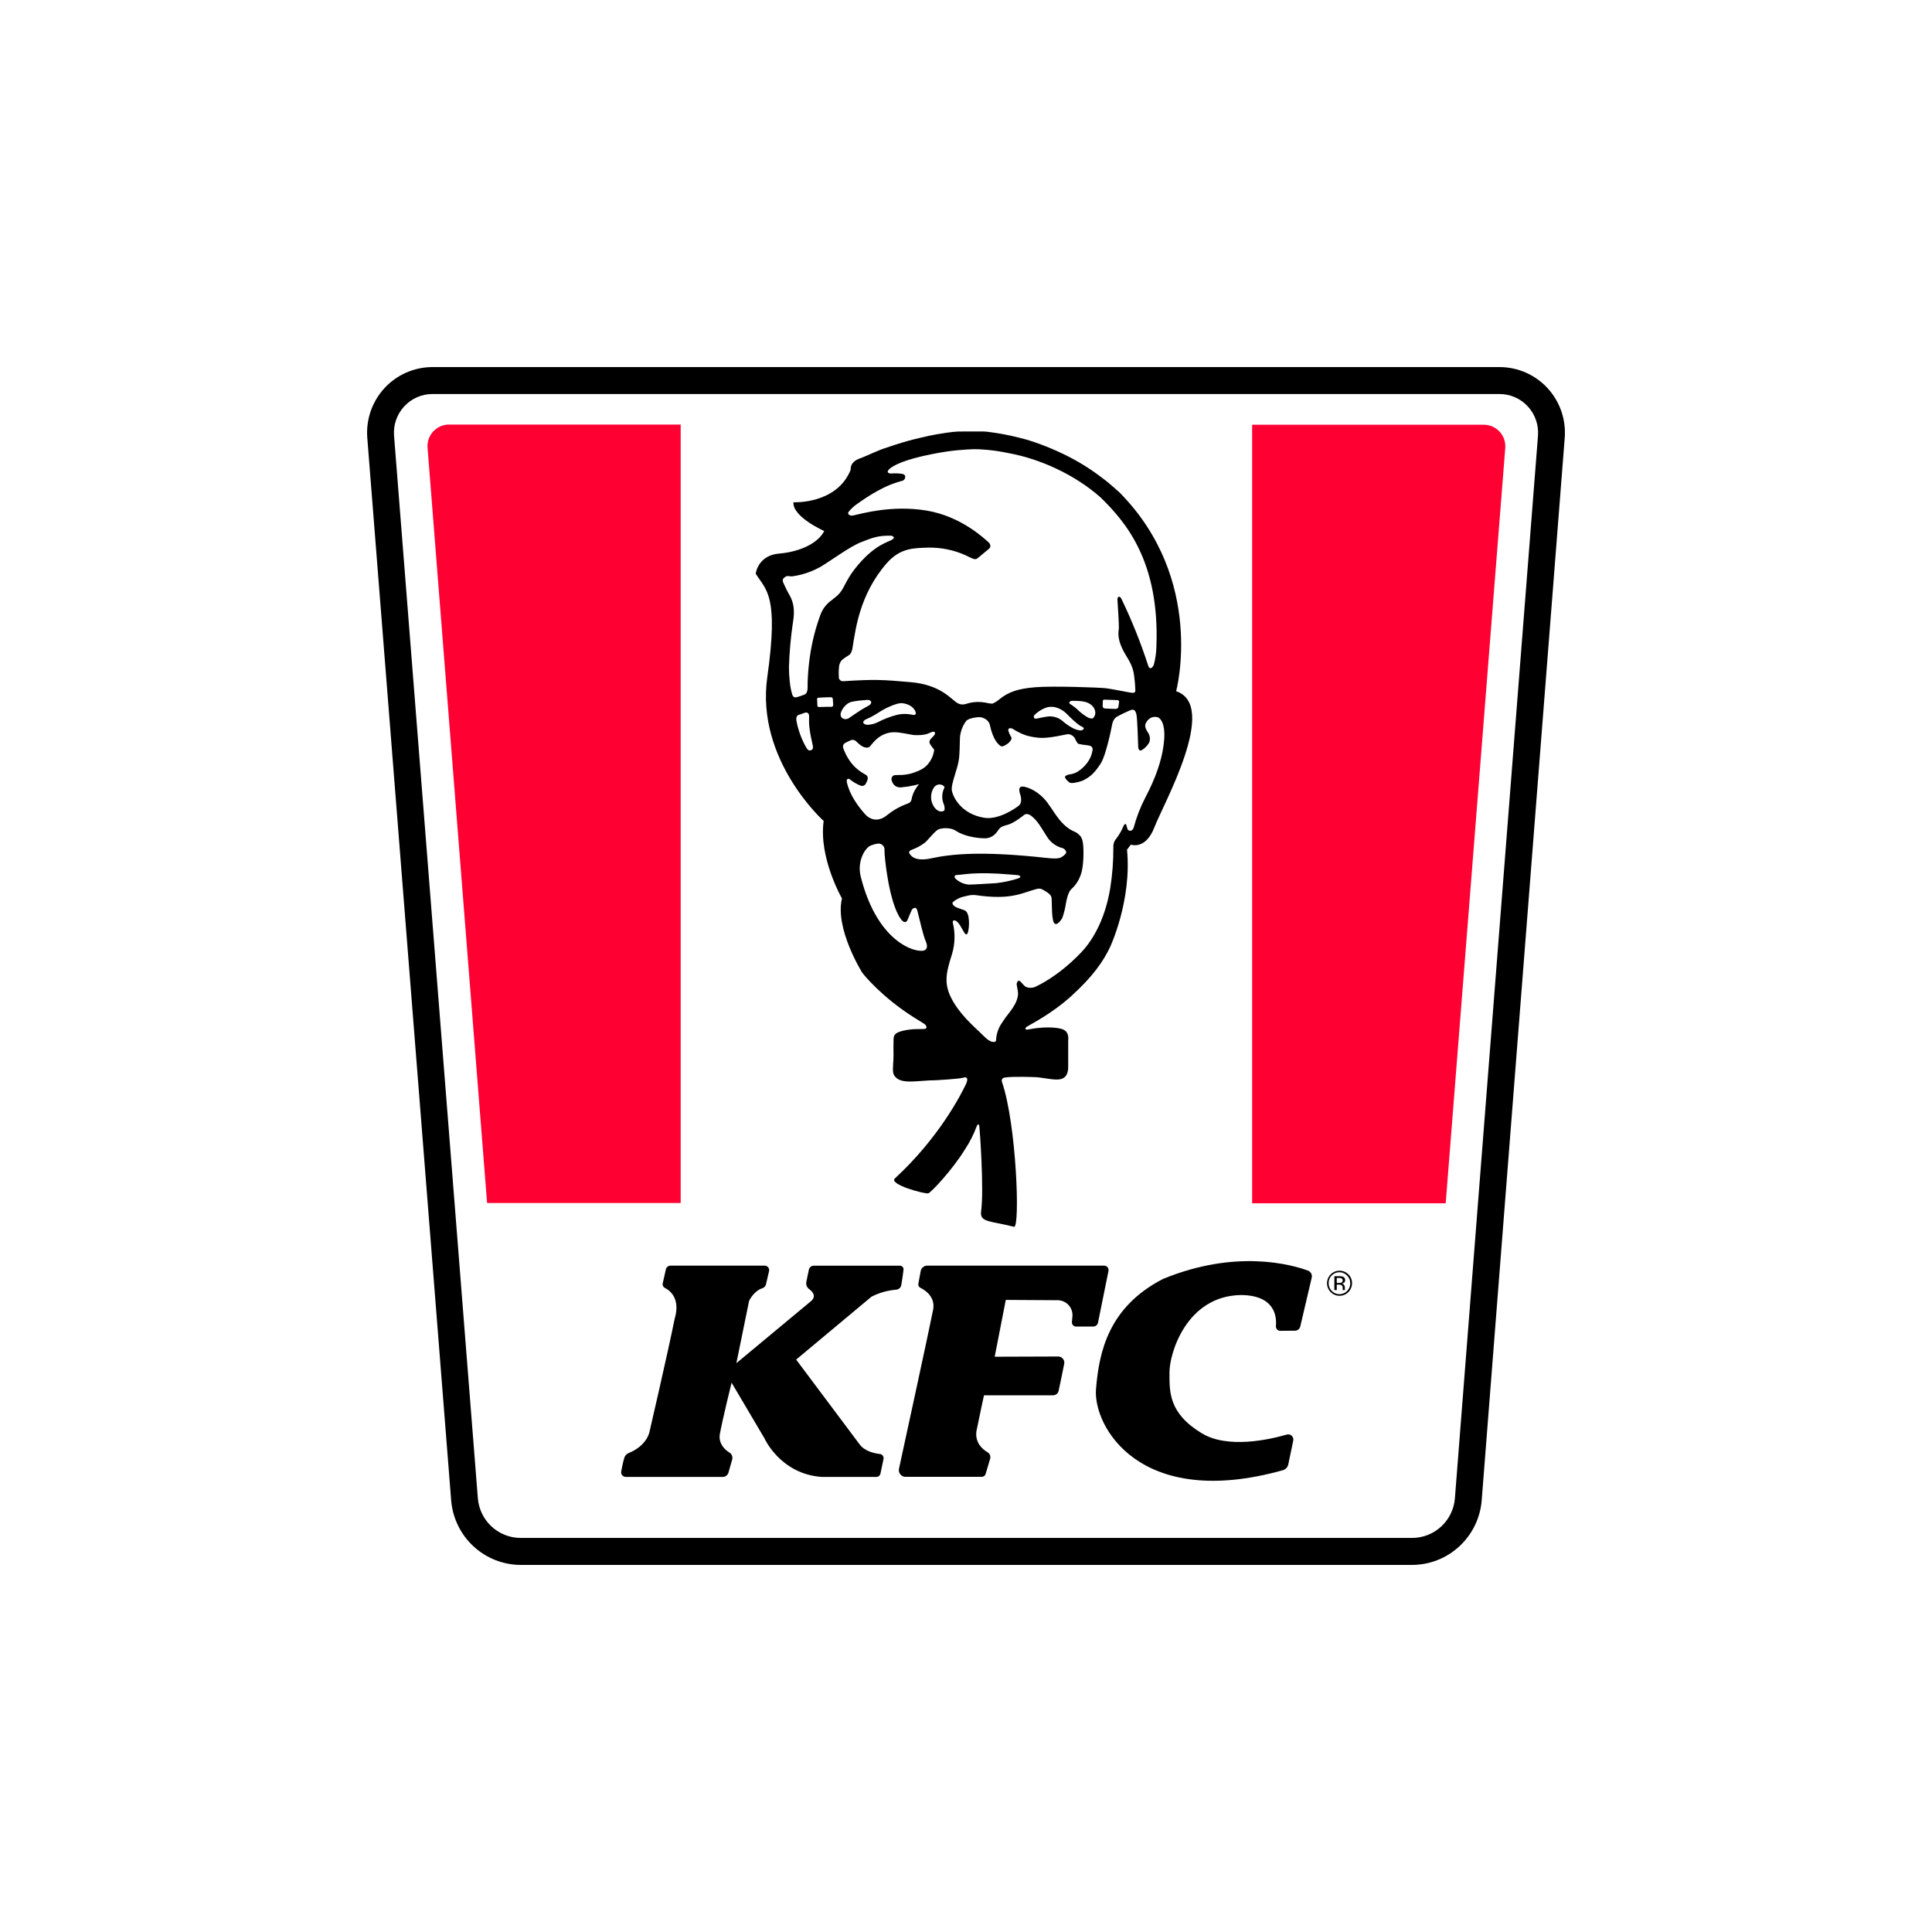<svg width="100" height="100" viewBox="0 0 100 100" fill="none" xmlns="http://www.w3.org/2000/svg">
<path d="M34.465 65.705L34.302 66.427C34.292 66.473 34.297 66.521 34.317 66.564C34.337 66.606 34.371 66.641 34.413 66.662C34.691 66.803 35.23 67.22 34.919 68.269C34.548 70.1 33.622 74.094 33.622 74.094C33.622 74.094 33.512 74.815 32.541 75.209C32.487 75.23 32.438 75.264 32.399 75.307C32.359 75.35 32.33 75.401 32.313 75.457C32.244 75.698 32.19 75.963 32.154 76.157C32.147 76.192 32.148 76.228 32.157 76.263C32.166 76.297 32.182 76.329 32.205 76.357C32.228 76.384 32.256 76.406 32.288 76.421C32.32 76.437 32.355 76.445 32.391 76.445H37.409C37.476 76.445 37.541 76.423 37.595 76.382C37.648 76.342 37.687 76.285 37.705 76.22L37.897 75.549C37.916 75.481 37.913 75.409 37.888 75.343C37.863 75.278 37.817 75.222 37.758 75.185C37.527 75.043 37.198 74.751 37.252 74.263C37.416 73.377 37.867 71.567 37.867 71.567L39.569 74.449C39.569 74.449 40.39 76.302 42.543 76.446H45.363C45.412 76.446 45.46 76.429 45.498 76.398C45.535 76.367 45.562 76.324 45.572 76.275L45.73 75.52C45.736 75.49 45.736 75.459 45.73 75.429C45.723 75.399 45.711 75.371 45.693 75.347C45.675 75.322 45.652 75.302 45.626 75.286C45.6 75.271 45.57 75.262 45.54 75.258C45.245 75.226 44.752 75.116 44.491 74.757C43.978 74.078 41.209 70.372 41.209 70.372L45.106 67.118C45.502 66.915 45.934 66.791 46.378 66.754C46.443 66.751 46.505 66.727 46.555 66.684C46.604 66.641 46.637 66.583 46.65 66.519C46.705 66.216 46.742 65.909 46.766 65.716C46.769 65.69 46.766 65.665 46.758 65.641C46.75 65.616 46.737 65.594 46.72 65.575C46.703 65.556 46.682 65.541 46.659 65.53C46.636 65.519 46.611 65.513 46.586 65.513H42.116C42.057 65.513 42.001 65.533 41.955 65.57C41.91 65.608 41.879 65.659 41.867 65.717L41.736 66.349C41.722 66.419 41.728 66.493 41.754 66.559C41.781 66.626 41.826 66.684 41.884 66.726C42.077 66.868 42.289 67.118 41.93 67.386L38.115 70.557L38.771 67.342C38.771 67.342 38.992 66.83 39.465 66.676C39.511 66.66 39.553 66.633 39.585 66.596C39.618 66.559 39.64 66.514 39.65 66.466C39.706 66.208 39.763 65.972 39.805 65.798C39.814 65.764 39.815 65.728 39.807 65.693C39.8 65.659 39.785 65.626 39.763 65.598C39.741 65.57 39.713 65.548 39.681 65.532C39.65 65.517 39.615 65.509 39.579 65.509H34.706C34.649 65.51 34.595 65.53 34.551 65.565C34.508 65.601 34.477 65.65 34.465 65.705Z" fill="black"/>
<path d="M47.655 65.79L47.533 66.45C47.526 66.491 47.532 66.534 47.551 66.571C47.57 66.608 47.601 66.638 47.638 66.656C47.888 66.779 48.399 67.112 48.306 67.753C48.113 68.742 46.881 74.416 46.532 76.019C46.52 76.07 46.521 76.122 46.533 76.173C46.545 76.224 46.568 76.271 46.6 76.311C46.633 76.352 46.674 76.385 46.721 76.407C46.767 76.43 46.819 76.441 46.87 76.441H50.815C50.86 76.441 50.904 76.426 50.941 76.399C50.977 76.372 51.003 76.334 51.016 76.29L51.249 75.508C51.268 75.444 51.265 75.377 51.241 75.315C51.217 75.254 51.173 75.203 51.116 75.169C50.858 75.019 50.457 74.683 50.541 74.073C50.685 73.353 50.931 72.22 50.931 72.22H54.507C54.575 72.22 54.64 72.197 54.692 72.155C54.745 72.112 54.781 72.053 54.795 71.987C54.868 71.641 55.005 70.991 55.083 70.593C55.092 70.547 55.091 70.5 55.08 70.455C55.069 70.41 55.048 70.368 55.019 70.332C54.99 70.296 54.954 70.266 54.913 70.246C54.871 70.225 54.826 70.214 54.779 70.213L51.485 70.224L52.059 67.283L54.744 67.299C54.851 67.299 54.957 67.322 55.055 67.366C55.152 67.409 55.24 67.473 55.312 67.552C55.383 67.632 55.438 67.726 55.472 67.827C55.506 67.929 55.518 68.037 55.508 68.144L55.483 68.428C55.481 68.458 55.484 68.488 55.493 68.516C55.503 68.544 55.518 68.57 55.538 68.592C55.558 68.614 55.582 68.632 55.609 68.644C55.636 68.656 55.666 68.662 55.695 68.662H56.585C56.643 68.662 56.7 68.641 56.745 68.605C56.79 68.568 56.821 68.516 56.833 68.459L57.374 65.788C57.381 65.754 57.381 65.72 57.373 65.686C57.365 65.653 57.35 65.621 57.328 65.595C57.307 65.568 57.279 65.546 57.248 65.532C57.217 65.517 57.184 65.509 57.149 65.509H47.99C47.91 65.509 47.833 65.537 47.772 65.589C47.71 65.64 47.669 65.711 47.655 65.79Z" fill="black"/>
<path d="M67.7 65.767C66.852 65.455 63.975 64.642 60.192 66.2C57.385 67.651 56.887 69.957 56.729 71.897C56.572 73.817 58.988 78.175 66.403 76.097C66.472 76.078 66.535 76.039 66.584 75.986C66.633 75.934 66.666 75.868 66.681 75.798L66.938 74.568C66.948 74.522 66.945 74.475 66.931 74.43C66.917 74.386 66.892 74.346 66.858 74.314C66.824 74.283 66.782 74.261 66.737 74.25C66.692 74.239 66.645 74.24 66.6 74.254C65.689 74.517 63.544 74.997 62.209 74.189C60.472 73.141 60.532 72.019 60.532 71.029C60.532 70.038 61.419 67.077 64.226 67.031C65.985 67.04 66.087 68.133 66.041 68.636C66.038 68.667 66.042 68.699 66.052 68.729C66.063 68.759 66.079 68.787 66.101 68.81C66.122 68.834 66.148 68.852 66.177 68.865C66.207 68.877 66.238 68.883 66.27 68.883L67.034 68.876C67.096 68.875 67.156 68.853 67.205 68.814C67.253 68.775 67.287 68.721 67.301 68.661L67.894 66.133C67.912 66.059 67.902 65.98 67.867 65.913C67.831 65.845 67.772 65.793 67.7 65.767Z" fill="black"/>
<path d="M69.791 65.959C69.685 65.853 69.546 65.787 69.397 65.773C69.248 65.758 69.098 65.796 68.974 65.879C68.849 65.963 68.757 66.087 68.714 66.231C68.67 66.375 68.677 66.529 68.734 66.668C68.791 66.807 68.895 66.922 69.027 66.993C69.158 67.065 69.311 67.088 69.458 67.059C69.605 67.03 69.737 66.951 69.833 66.835C69.928 66.72 69.981 66.574 69.982 66.424C69.984 66.338 69.968 66.252 69.935 66.172C69.902 66.092 69.853 66.019 69.791 65.959ZM69.726 66.821C69.675 66.874 69.613 66.916 69.545 66.945C69.477 66.974 69.403 66.988 69.33 66.988C69.256 66.988 69.183 66.974 69.114 66.945C69.046 66.916 68.984 66.874 68.933 66.821C68.88 66.769 68.838 66.706 68.81 66.637C68.782 66.569 68.769 66.495 68.77 66.42C68.767 66.308 68.799 66.197 68.86 66.103C68.921 66.009 69.01 65.936 69.113 65.893C69.217 65.85 69.331 65.839 69.44 65.863C69.55 65.886 69.65 65.942 69.727 66.023C69.78 66.075 69.821 66.137 69.849 66.205C69.877 66.273 69.891 66.347 69.89 66.42C69.891 66.495 69.877 66.569 69.849 66.638C69.821 66.706 69.779 66.769 69.726 66.821Z" fill="black"/>
<path d="M69.625 66.268C69.629 66.229 69.62 66.189 69.6 66.156C69.58 66.122 69.549 66.096 69.513 66.082C69.45 66.061 69.384 66.052 69.317 66.055H69.066V66.774H69.191V66.49H69.289C69.337 66.487 69.386 66.495 69.43 66.514C69.455 66.533 69.474 66.558 69.486 66.587C69.498 66.616 69.501 66.647 69.497 66.678V66.734V66.758C69.496 66.76 69.496 66.763 69.497 66.766C69.497 66.766 69.497 66.772 69.497 66.774H69.615V66.765C69.61 66.753 69.607 66.74 69.607 66.727C69.607 66.709 69.607 66.691 69.607 66.675V66.622C69.606 66.582 69.592 66.543 69.569 66.51C69.555 66.49 69.536 66.473 69.515 66.461C69.494 66.449 69.47 66.442 69.446 66.44C69.482 66.435 69.517 66.423 69.549 66.405C69.573 66.391 69.592 66.371 69.605 66.347C69.619 66.323 69.625 66.295 69.625 66.268ZM69.428 66.391C69.389 66.403 69.348 66.408 69.307 66.406H69.191V66.147H69.296C69.349 66.142 69.401 66.151 69.45 66.173C69.466 66.187 69.48 66.205 69.488 66.225C69.496 66.245 69.499 66.267 69.496 66.289C69.493 66.311 69.486 66.331 69.473 66.349C69.46 66.367 69.443 66.381 69.424 66.391H69.428Z" fill="black"/>
<path d="M60.879 35.771C60.879 35.771 62.42 30.027 57.954 25.497C57.954 25.497 57.805 25.363 57.715 25.284C57.53 25.118 57.291 24.912 57.017 24.712C56.396 24.237 55.727 23.828 55.023 23.492C54.782 23.376 53.726 22.881 52.752 22.655C52.207 22.516 51.654 22.413 51.096 22.347L50.991 22.338H50.973L50.868 22.333C50.847 22.333 50.826 22.333 50.803 22.333H50.693H50.606C50.568 22.333 50.528 22.333 50.487 22.333H50.346H50.186H50.001H49.865L49.729 22.337H49.578C49.42 22.344 49.213 22.367 48.994 22.398C48.642 22.447 48.265 22.516 48.032 22.569C47.772 22.63 47.421 22.702 46.983 22.825C46.798 22.876 46.621 22.93 46.441 22.988L46.289 23.035C46.094 23.098 45.898 23.162 45.7 23.232C45.557 23.281 44.947 23.54 44.814 23.604C44.751 23.632 44.663 23.669 44.569 23.707C43.954 23.893 44.032 24.313 44.032 24.313C43.312 26.114 41.069 25.997 41.069 25.997C41.013 26.757 42.661 27.484 42.661 27.484C42.357 28.107 41.41 28.564 40.33 28.652C39.219 28.744 39.116 29.695 39.116 29.695C39.647 30.552 40.32 30.773 39.714 35.056C39.109 39.339 42.633 42.493 42.633 42.493C42.367 44.401 43.581 46.504 43.581 46.504C43.202 48.061 44.618 50.328 44.618 50.328C44.719 50.476 45.652 51.613 47.303 52.661C47.56 52.824 47.741 52.926 47.837 52.993L47.853 53.005L47.879 53.025L47.899 53.045L47.907 53.054C47.951 53.116 48.013 53.24 47.851 53.258C47.689 53.277 47.219 53.227 46.703 53.36C46.187 53.493 46.258 53.683 46.248 53.99C46.236 54.269 46.258 54.466 46.243 54.836C46.228 55.206 46.164 55.534 46.319 55.714C46.474 55.893 46.697 56.013 47.345 55.973C47.961 55.936 48.167 55.913 48.237 55.919C48.308 55.925 49.671 55.847 49.87 55.779C50.069 55.71 50.121 55.855 49.998 56.115C49.73 56.678 48.593 58.897 46.329 60.986C45.95 61.298 47.898 61.822 48.051 61.766C48.205 61.709 49.297 60.551 49.95 59.487C50.194 59.118 50.395 58.722 50.549 58.307C50.589 58.2 50.666 58.132 50.691 58.298C50.708 58.418 50.94 61.545 50.783 62.689C50.706 63.269 51.195 63.177 52.486 63.498C52.806 63.577 52.62 58.2 51.858 55.987C51.852 55.97 51.849 55.952 51.849 55.934C51.849 55.898 51.86 55.864 51.882 55.836C51.904 55.809 51.935 55.789 51.969 55.781C51.969 55.781 52.002 55.774 52.02 55.771C52.458 55.707 53.471 55.748 53.643 55.755C53.815 55.763 54.267 55.848 54.511 55.867C54.756 55.886 55.302 55.951 55.29 55.204C55.29 55.005 55.29 54.804 55.29 54.618C55.29 54.593 55.29 54.568 55.29 54.543C55.29 54.496 55.29 54.45 55.29 54.405C55.29 54.378 55.29 54.353 55.29 54.327C55.29 54.3 55.29 54.276 55.29 54.251C55.29 54.226 55.29 54.206 55.29 54.184C55.29 54.144 55.29 54.105 55.29 54.07C55.29 54.058 55.29 54.049 55.29 54.037C55.29 54.011 55.29 53.985 55.29 53.963C55.29 53.941 55.29 53.94 55.29 53.929C55.29 53.917 55.29 53.891 55.29 53.876V53.859C55.29 53.837 55.29 53.812 55.295 53.785C55.301 53.6 55.268 53.338 54.924 53.249C54.532 53.149 53.857 53.156 53.233 53.284C53.148 53.303 53.094 53.291 53.079 53.261C53.063 53.231 53.086 53.187 53.154 53.139C53.287 53.046 54.422 52.489 55.447 51.559C56.575 50.536 57.114 49.748 57.462 49.009C57.462 49.009 58.59 46.607 58.334 43.98L58.532 43.717C58.532 43.717 59.3 44.009 59.755 42.812C60.211 41.615 63.11 36.504 60.867 35.774M41.818 38.81C41.717 38.717 41.35 38.033 41.223 37.308C41.209 37.233 41.204 37.044 41.33 37.005C41.434 36.978 41.572 36.919 41.642 36.895C41.713 36.871 41.889 36.847 41.88 37.1C41.872 37.353 41.855 37.651 42.035 38.428C42.055 38.505 42.07 38.584 42.08 38.664C42.084 38.696 42.078 38.728 42.063 38.756C42.048 38.785 42.025 38.808 41.997 38.824C41.969 38.839 41.938 38.846 41.906 38.844C41.874 38.841 41.844 38.83 41.818 38.81ZM43.034 36.584C43.003 36.584 42.692 36.58 42.523 36.592C42.417 36.592 42.305 36.62 42.307 36.517C42.307 36.399 42.294 36.238 42.291 36.198C42.289 36.188 42.29 36.178 42.293 36.167C42.296 36.157 42.301 36.148 42.308 36.14C42.314 36.132 42.323 36.126 42.332 36.121C42.341 36.116 42.352 36.114 42.362 36.113C42.49 36.102 42.973 36.083 43.017 36.088C43.062 36.093 43.11 36.116 43.11 36.216C43.11 36.316 43.125 36.421 43.125 36.463C43.125 36.506 43.125 36.582 43.032 36.584M42.986 31.11C42.759 31.285 42.584 31.519 42.479 31.786C42.353 32.141 41.865 33.375 41.802 35.337C41.794 35.564 41.845 35.876 41.626 35.958C41.492 36.006 41.374 36.051 41.266 36.079C41.159 36.108 41.063 36.112 41.01 35.958C40.883 35.586 40.835 34.941 40.836 34.531C40.859 33.763 40.927 32.996 41.04 32.236C41.152 31.585 41.075 31.194 40.887 30.842C40.755 30.616 40.638 30.382 40.535 30.142C40.481 29.999 40.539 29.914 40.69 29.832C40.762 29.793 40.893 29.841 41 29.832C41.529 29.76 42.039 29.586 42.503 29.319C43.069 28.977 43.99 28.289 44.582 28.058C45.173 27.828 45.437 27.719 46.095 27.727C46.211 27.727 46.373 27.82 46.16 27.942C45.948 28.064 45.299 28.203 44.424 29.226C43.89 29.853 43.766 30.239 43.585 30.528C43.405 30.816 43.257 30.886 43 31.104M43.419 35.022C43.405 34.833 43.411 34.644 43.436 34.456C43.455 34.349 43.502 34.249 43.572 34.166C43.689 34.071 43.813 33.984 43.943 33.907C44.128 33.793 44.135 33.435 44.173 33.234C44.285 32.652 44.476 30.786 45.883 29.168C46.599 28.343 47.314 28.371 48.062 28.344C48.722 28.335 49.376 28.47 49.978 28.74C50.298 28.894 50.455 28.998 50.581 28.907C50.707 28.816 51.044 28.515 51.18 28.412C51.317 28.308 51.267 28.145 51.136 28.04C51.005 27.935 49.781 26.724 47.948 26.425C46.156 26.132 44.614 26.585 44.208 26.669C44.153 26.684 44.095 26.69 44.038 26.687C43.994 26.687 43.843 26.605 43.919 26.501C44.045 26.339 44.196 26.198 44.367 26.083C44.561 25.946 45.518 25.246 46.404 24.976C46.569 24.927 46.611 24.903 46.716 24.883C46.849 24.849 46.962 24.567 46.685 24.526C46.498 24.498 46.309 24.492 46.121 24.508C45.965 24.508 45.89 24.43 46.003 24.309C46.116 24.188 46.323 24.066 46.685 23.922C47.477 23.613 48.88 23.365 49.534 23.306C50.388 23.235 50.49 23.237 51.046 23.279C51.423 23.312 51.797 23.368 52.168 23.447C53.809 23.738 55.636 24.562 56.975 25.756C58.241 26.995 60.023 29.035 59.856 33.438C59.851 33.758 59.808 34.075 59.728 34.385C59.692 34.514 59.518 34.734 59.427 34.442C59.046 33.268 58.586 32.12 58.051 31.008C57.958 30.808 57.821 30.869 57.84 31.064C57.846 31.145 57.925 32.356 57.913 32.522C57.901 32.687 57.771 33.08 58.267 33.901C58.472 34.24 58.653 34.529 58.704 34.992C58.737 35.226 58.757 35.462 58.764 35.698C58.764 35.746 58.794 35.884 58.583 35.859C58.372 35.834 57.585 35.663 57.243 35.623C56.901 35.583 54.508 35.498 53.606 35.57C52.704 35.642 52.199 35.803 51.687 36.227C51.589 36.309 51.48 36.375 51.362 36.422C51.237 36.416 51.113 36.396 50.992 36.364C50.715 36.315 50.431 36.323 50.158 36.388C49.942 36.453 49.788 36.52 49.553 36.388C49.221 36.192 48.703 35.443 47.128 35.308C45.66 35.181 45.302 35.154 43.663 35.258C43.631 35.263 43.598 35.261 43.567 35.252C43.536 35.242 43.508 35.226 43.484 35.204C43.46 35.182 43.441 35.155 43.429 35.124C43.418 35.094 43.413 35.061 43.416 35.029M57.919 36.353C57.913 36.408 57.893 36.539 57.888 36.594C57.882 36.65 57.815 36.687 57.752 36.693C57.688 36.699 57.262 36.675 57.196 36.671C57.164 36.671 57.134 36.66 57.111 36.638C57.088 36.617 57.074 36.587 57.073 36.555C57.073 36.493 57.081 36.341 57.082 36.303C57.083 36.264 57.087 36.21 57.175 36.214C57.223 36.214 57.669 36.233 57.832 36.237C57.846 36.236 57.861 36.239 57.874 36.245C57.887 36.251 57.898 36.26 57.907 36.271C57.916 36.283 57.922 36.296 57.926 36.31C57.929 36.324 57.928 36.339 57.925 36.353M55.856 36.806C55.715 36.668 55.559 36.546 55.393 36.441C55.3 36.394 55.353 36.276 55.491 36.276C55.976 36.27 56.279 36.311 56.496 36.495C56.654 36.629 56.742 36.857 56.665 37.038C56.573 37.244 56.496 37.186 56.395 37.171C56.294 37.156 55.97 36.917 55.853 36.806M56.005 37.794C55.912 37.84 55.648 37.751 55.552 37.701C55.341 37.589 55.145 37.452 54.966 37.293C54.857 37.208 54.732 37.147 54.598 37.112C54.465 37.078 54.325 37.071 54.189 37.092C53.996 37.123 53.843 37.152 53.669 37.193C53.495 37.234 53.483 37.077 53.536 37.017C53.733 36.818 53.977 36.673 54.246 36.597C54.345 36.582 54.446 36.58 54.545 36.592C54.799 36.639 55.032 36.764 55.213 36.949C55.398 37.135 55.7 37.435 55.906 37.561C56.004 37.622 56.222 37.685 56.005 37.798M48.834 41.583C48.883 41.688 48.902 41.804 48.889 41.919C48.874 42.004 48.579 42.115 48.334 41.745C48.239 41.595 48.189 41.421 48.192 41.244C48.194 41.066 48.249 40.894 48.349 40.747C48.579 40.463 48.931 40.67 48.88 40.775C48.817 40.899 48.781 41.035 48.772 41.174C48.764 41.313 48.784 41.452 48.832 41.583M47.258 37.005C46.979 36.937 46.688 36.937 46.41 37.005C46.066 37.095 45.733 37.224 45.419 37.389C45.252 37.468 45.071 37.512 44.887 37.518C44.814 37.512 44.549 37.441 44.76 37.267C44.819 37.219 44.941 37.194 45.137 37.081C45.277 37.002 45.381 36.945 45.542 36.839C45.834 36.647 46.405 36.393 46.639 36.395C46.81 36.395 47.102 36.471 47.263 36.646C47.425 36.82 47.474 37.039 47.258 37.002M43.524 36.886C43.567 36.745 43.768 36.384 44.106 36.321C44.151 36.312 44.319 36.28 44.459 36.264C44.623 36.246 44.797 36.231 44.887 36.227C45.126 36.217 45.153 36.408 44.99 36.506C44.883 36.572 44.712 36.654 44.563 36.749C44.334 36.893 44.11 37.059 43.94 37.169C43.731 37.306 43.439 37.175 43.524 36.886ZM43.987 40.339C44.15 40.47 44.331 40.578 44.524 40.657C44.552 40.67 44.581 40.678 44.612 40.679C44.642 40.68 44.673 40.675 44.701 40.664C44.729 40.652 44.755 40.636 44.777 40.614C44.798 40.592 44.815 40.566 44.826 40.538C44.877 40.43 45.011 40.218 44.806 40.098C44.6 39.978 44.002 39.69 43.649 38.732C43.63 38.685 43.627 38.634 43.641 38.585C43.655 38.537 43.686 38.495 43.727 38.467C43.777 38.434 43.955 38.352 44.039 38.312C44.089 38.293 44.144 38.29 44.196 38.304C44.248 38.317 44.295 38.347 44.33 38.388C44.428 38.481 44.638 38.686 44.827 38.694C44.872 38.704 44.919 38.699 44.962 38.68C45.005 38.662 45.04 38.63 45.064 38.59C45.21 38.424 45.628 37.805 46.497 37.912C46.854 37.956 47.185 38.036 47.304 38.046C47.424 38.055 47.852 38.074 48.124 37.932C48.395 37.791 48.48 37.932 48.314 38.104C48.149 38.276 48.031 38.36 48.166 38.556C48.223 38.641 48.285 38.721 48.351 38.798L48.344 38.865C48.344 38.865 48.344 38.903 48.328 38.958C48.266 39.224 48.128 39.466 47.931 39.656C47.714 39.862 47.336 39.981 47.19 40.028C47.022 40.073 46.849 40.102 46.675 40.112C46.66 40.112 46.606 40.112 46.572 40.112H46.511L46.44 40.118H46.364C46.342 40.117 46.32 40.12 46.298 40.124C46.25 40.136 46.208 40.164 46.179 40.205C46.15 40.245 46.138 40.295 46.143 40.345C46.151 40.402 46.169 40.457 46.197 40.507C46.231 40.584 46.288 40.648 46.359 40.692C46.43 40.736 46.512 40.758 46.596 40.754H46.641C46.919 40.728 47.092 40.697 47.262 40.661C47.355 40.644 47.471 40.615 47.572 40.585C47.521 40.641 47.476 40.702 47.436 40.766C47.303 40.956 47.214 41.173 47.175 41.402C47.136 41.542 47.023 41.588 46.897 41.624C46.541 41.76 46.209 41.952 45.913 42.192C45.535 42.511 45.094 42.508 44.753 42.117C44.412 41.727 43.984 41.154 43.837 40.505C43.789 40.297 43.916 40.285 43.992 40.34M47.712 49.214C47.032 49.233 45.324 48.456 44.551 45.371C44.351 44.577 44.776 43.87 45.083 43.759C45.191 43.716 45.304 43.684 45.42 43.666C45.468 43.658 45.517 43.661 45.563 43.676C45.61 43.69 45.652 43.716 45.688 43.749C45.723 43.783 45.749 43.825 45.766 43.871C45.782 43.917 45.787 43.966 45.781 44.015C45.771 44.301 46.003 46.693 46.62 47.559C46.773 47.774 46.913 47.782 46.984 47.592C47.054 47.403 47.156 47.19 47.191 47.103C47.216 47.041 47.413 46.868 47.48 47.131C47.621 47.689 47.786 48.424 47.918 48.725C48.05 49.027 47.967 49.208 47.712 49.216M48.2 44.427C47.333 44.613 47.14 44.279 47.076 44.179C47.012 44.08 47.118 44.008 47.211 43.977C47.442 43.892 47.661 43.773 47.859 43.625C48.011 43.511 48.329 43.083 48.539 42.946C48.639 42.881 49.141 42.779 49.48 43.006C49.884 43.275 50.55 43.389 50.967 43.39C51.385 43.391 51.582 43.102 51.695 42.933C51.808 42.764 52.036 42.725 52.158 42.691C52.49 42.603 52.966 42.215 53.015 42.175C53.064 42.135 53.2 42.088 53.392 42.24C53.737 42.519 53.894 42.845 54.19 43.305C54.376 43.604 54.671 43.819 55.012 43.904C55.059 43.921 55.101 43.951 55.132 43.99C55.163 44.029 55.183 44.076 55.189 44.126C55.189 44.166 55.071 44.289 54.988 44.336C54.906 44.382 54.85 44.482 54.178 44.407C50.805 44.035 49.242 44.203 48.2 44.427M52.707 45.465C52.337 45.585 51.955 45.667 51.568 45.711C51.263 45.728 50.298 45.793 50.137 45.786C49.88 45.762 49.638 45.652 49.451 45.474C49.406 45.434 49.358 45.288 49.537 45.288C49.867 45.282 50.427 45.103 52.35 45.269C52.556 45.286 52.653 45.295 52.702 45.3C52.751 45.304 52.922 45.387 52.707 45.464M60.257 38.271C60.165 39.634 59.449 40.958 59.275 41.296C59.023 41.782 58.825 42.295 58.683 42.824C58.607 43.072 58.426 43 58.384 42.954C58.342 42.909 58.311 42.7 58.285 42.667C58.259 42.633 58.184 42.637 58.109 42.853C58.005 43.082 57.872 43.297 57.714 43.492C57.648 43.604 57.618 43.733 57.627 43.863C57.631 44.575 57.576 45.285 57.463 45.988C57.167 47.759 56.444 48.801 55.934 49.327C54.737 50.567 53.711 51.014 53.584 51.08C53.429 51.144 53.255 51.144 53.099 51.08C53.02 51.043 52.958 50.945 52.821 50.808C52.685 50.67 52.629 50.879 52.623 50.931C52.618 50.983 52.669 51.175 52.69 51.361C52.725 51.711 52.491 52.093 52.258 52.391C52.106 52.58 51.965 52.777 51.835 52.981C51.668 53.234 51.572 53.527 51.557 53.829C51.548 53.877 51.545 53.912 51.503 53.922C51.206 53.991 50.937 53.626 50.706 53.418C50.549 53.272 50.396 53.128 50.249 52.981C50.086 52.819 49.929 52.652 49.786 52.477C49.776 52.465 49.766 52.453 49.757 52.441C49.7 52.371 49.644 52.3 49.59 52.227C49.575 52.204 49.558 52.182 49.543 52.16C49.481 52.073 49.421 51.983 49.364 51.889C48.814 50.974 48.951 50.412 49.279 49.373C49.432 48.856 49.447 48.309 49.324 47.785C49.285 47.678 49.356 47.582 49.502 47.679C49.647 47.775 49.766 48.029 49.898 48.249C50.029 48.47 50.083 48.334 50.115 48.2C50.165 47.955 50.17 47.703 50.129 47.456C50.116 47.369 50.065 47.165 49.903 47.107C49.689 47.03 49.473 46.98 49.367 46.874C49.315 46.826 49.265 46.734 49.334 46.683C49.473 46.567 49.635 46.48 49.808 46.427C50.029 46.38 50.247 46.294 50.517 46.334C52.322 46.594 52.867 46.229 53.596 46.03C53.74 45.992 53.824 45.975 53.936 46.03C54.048 46.085 54.348 46.25 54.41 46.402C54.471 46.555 54.41 47.164 54.502 47.62C54.595 48.077 54.918 47.662 54.997 47.481C55.078 47.241 55.138 46.995 55.175 46.744C55.193 46.633 55.285 46.16 55.453 46.02C55.688 45.809 55.86 45.537 55.953 45.235C56.008 45.091 56.094 44.65 56.079 44.006C56.064 43.361 55.949 43.294 55.795 43.155C55.641 43.017 55.461 43.043 55.074 42.685C54.729 42.365 54.446 41.848 54.196 41.521C53.946 41.193 53.531 40.847 53.057 40.73C52.584 40.612 52.807 41.091 52.833 41.216C52.853 41.303 52.896 41.566 52.741 41.694C52.585 41.823 51.692 42.449 50.944 42.328C49.752 42.134 49.33 41.257 49.27 40.928C49.204 40.576 49.579 39.812 49.641 39.243C49.668 38.991 49.681 38.506 49.687 38.168C49.714 37.855 49.828 37.557 50.017 37.307C50.11 37.214 50.339 37.148 50.613 37.121C50.887 37.094 51.182 37.274 51.232 37.512C51.408 38.338 51.695 38.547 51.794 38.614C51.892 38.681 52.071 38.547 52.148 38.498C52.225 38.45 52.406 38.262 52.347 38.161C52.278 38.055 52.226 37.939 52.191 37.817C52.157 37.661 52.348 37.684 52.391 37.711C52.93 38.037 53.197 38.126 53.751 38.185C54.305 38.245 55.209 37.986 55.317 37.999C55.438 38.019 55.546 38.086 55.619 38.185C55.662 38.272 55.743 38.464 55.824 38.504C55.948 38.532 56.074 38.553 56.2 38.565C56.34 38.59 56.59 38.574 56.549 38.835C56.441 39.535 55.844 39.898 55.788 39.935C55.779 39.942 55.776 39.951 55.769 39.959C55.761 39.966 55.773 39.95 55.778 39.945C55.657 40.013 55.526 40.058 55.389 40.08C55.303 40.088 55.22 40.117 55.148 40.166C55.068 40.24 55.212 40.387 55.342 40.494C55.435 40.572 55.74 40.505 55.977 40.427C55.986 40.427 55.994 40.427 56.002 40.422C56.498 40.202 56.728 39.895 56.981 39.504C57.234 39.114 57.518 37.756 57.558 37.53C57.598 37.304 57.687 37.175 57.809 37.099C57.931 37.023 58.508 36.743 58.588 36.737C58.667 36.73 58.753 36.732 58.815 36.949C58.876 37.165 58.9 38.462 58.913 38.662C58.926 38.862 59.033 38.865 59.091 38.831C59.23 38.748 59.35 38.636 59.441 38.501C59.566 38.334 59.523 38.076 59.436 37.943C59.349 37.81 59.214 37.606 59.306 37.431C59.517 37.033 59.838 37.1 59.925 37.126C60.012 37.152 60.319 37.351 60.259 38.273" fill="black"/>
<path d="M35.232 21.975H23.235C23.082 21.975 22.932 22.007 22.792 22.069C22.653 22.13 22.527 22.22 22.424 22.332C22.32 22.444 22.24 22.576 22.19 22.72C22.139 22.865 22.119 23.018 22.13 23.17L25.212 62.267H35.232V21.975Z" fill="#FF0033"/>
<path d="M64.81 21.985H76.807C76.96 21.986 77.111 22.018 77.25 22.079C77.39 22.141 77.516 22.23 77.619 22.343C77.723 22.455 77.802 22.588 77.853 22.733C77.903 22.877 77.923 23.031 77.912 23.183L74.829 62.282H64.81V21.985Z" fill="#FF0033"/>
<path d="M73.098 81H26.942C26.037 80.995 25.167 80.65 24.503 80.034C23.839 79.417 23.428 78.573 23.353 77.668L19.011 22.665C18.974 22.197 19.034 21.728 19.186 21.285C19.339 20.842 19.582 20.436 19.899 20.091C20.215 19.747 20.6 19.473 21.028 19.285C21.455 19.097 21.917 19 22.384 19H77.618C78.084 19 78.546 19.097 78.973 19.285C79.401 19.473 79.785 19.747 80.102 20.091C80.418 20.435 80.661 20.841 80.814 21.284C80.967 21.726 81.027 22.196 80.99 22.663L76.692 77.665C76.617 78.572 76.206 79.417 75.54 80.034C74.875 80.652 74.004 80.996 73.098 81ZM22.384 20.395C22.109 20.394 21.837 20.451 21.584 20.562C21.332 20.673 21.106 20.835 20.919 21.038C20.732 21.241 20.589 21.48 20.499 21.741C20.409 22.003 20.374 22.279 20.396 22.555L24.734 77.558C24.781 78.114 25.033 78.633 25.442 79.011C25.851 79.39 26.386 79.601 26.942 79.603H73.098C73.654 79.601 74.189 79.39 74.598 79.011C75.007 78.633 75.259 78.114 75.305 77.558L79.606 22.553C79.627 22.278 79.591 22.001 79.501 21.74C79.411 21.48 79.268 21.241 79.081 21.038C78.895 20.835 78.668 20.673 78.416 20.563C78.165 20.452 77.893 20.395 77.618 20.395H22.384Z" fill="black"/>
</svg>
